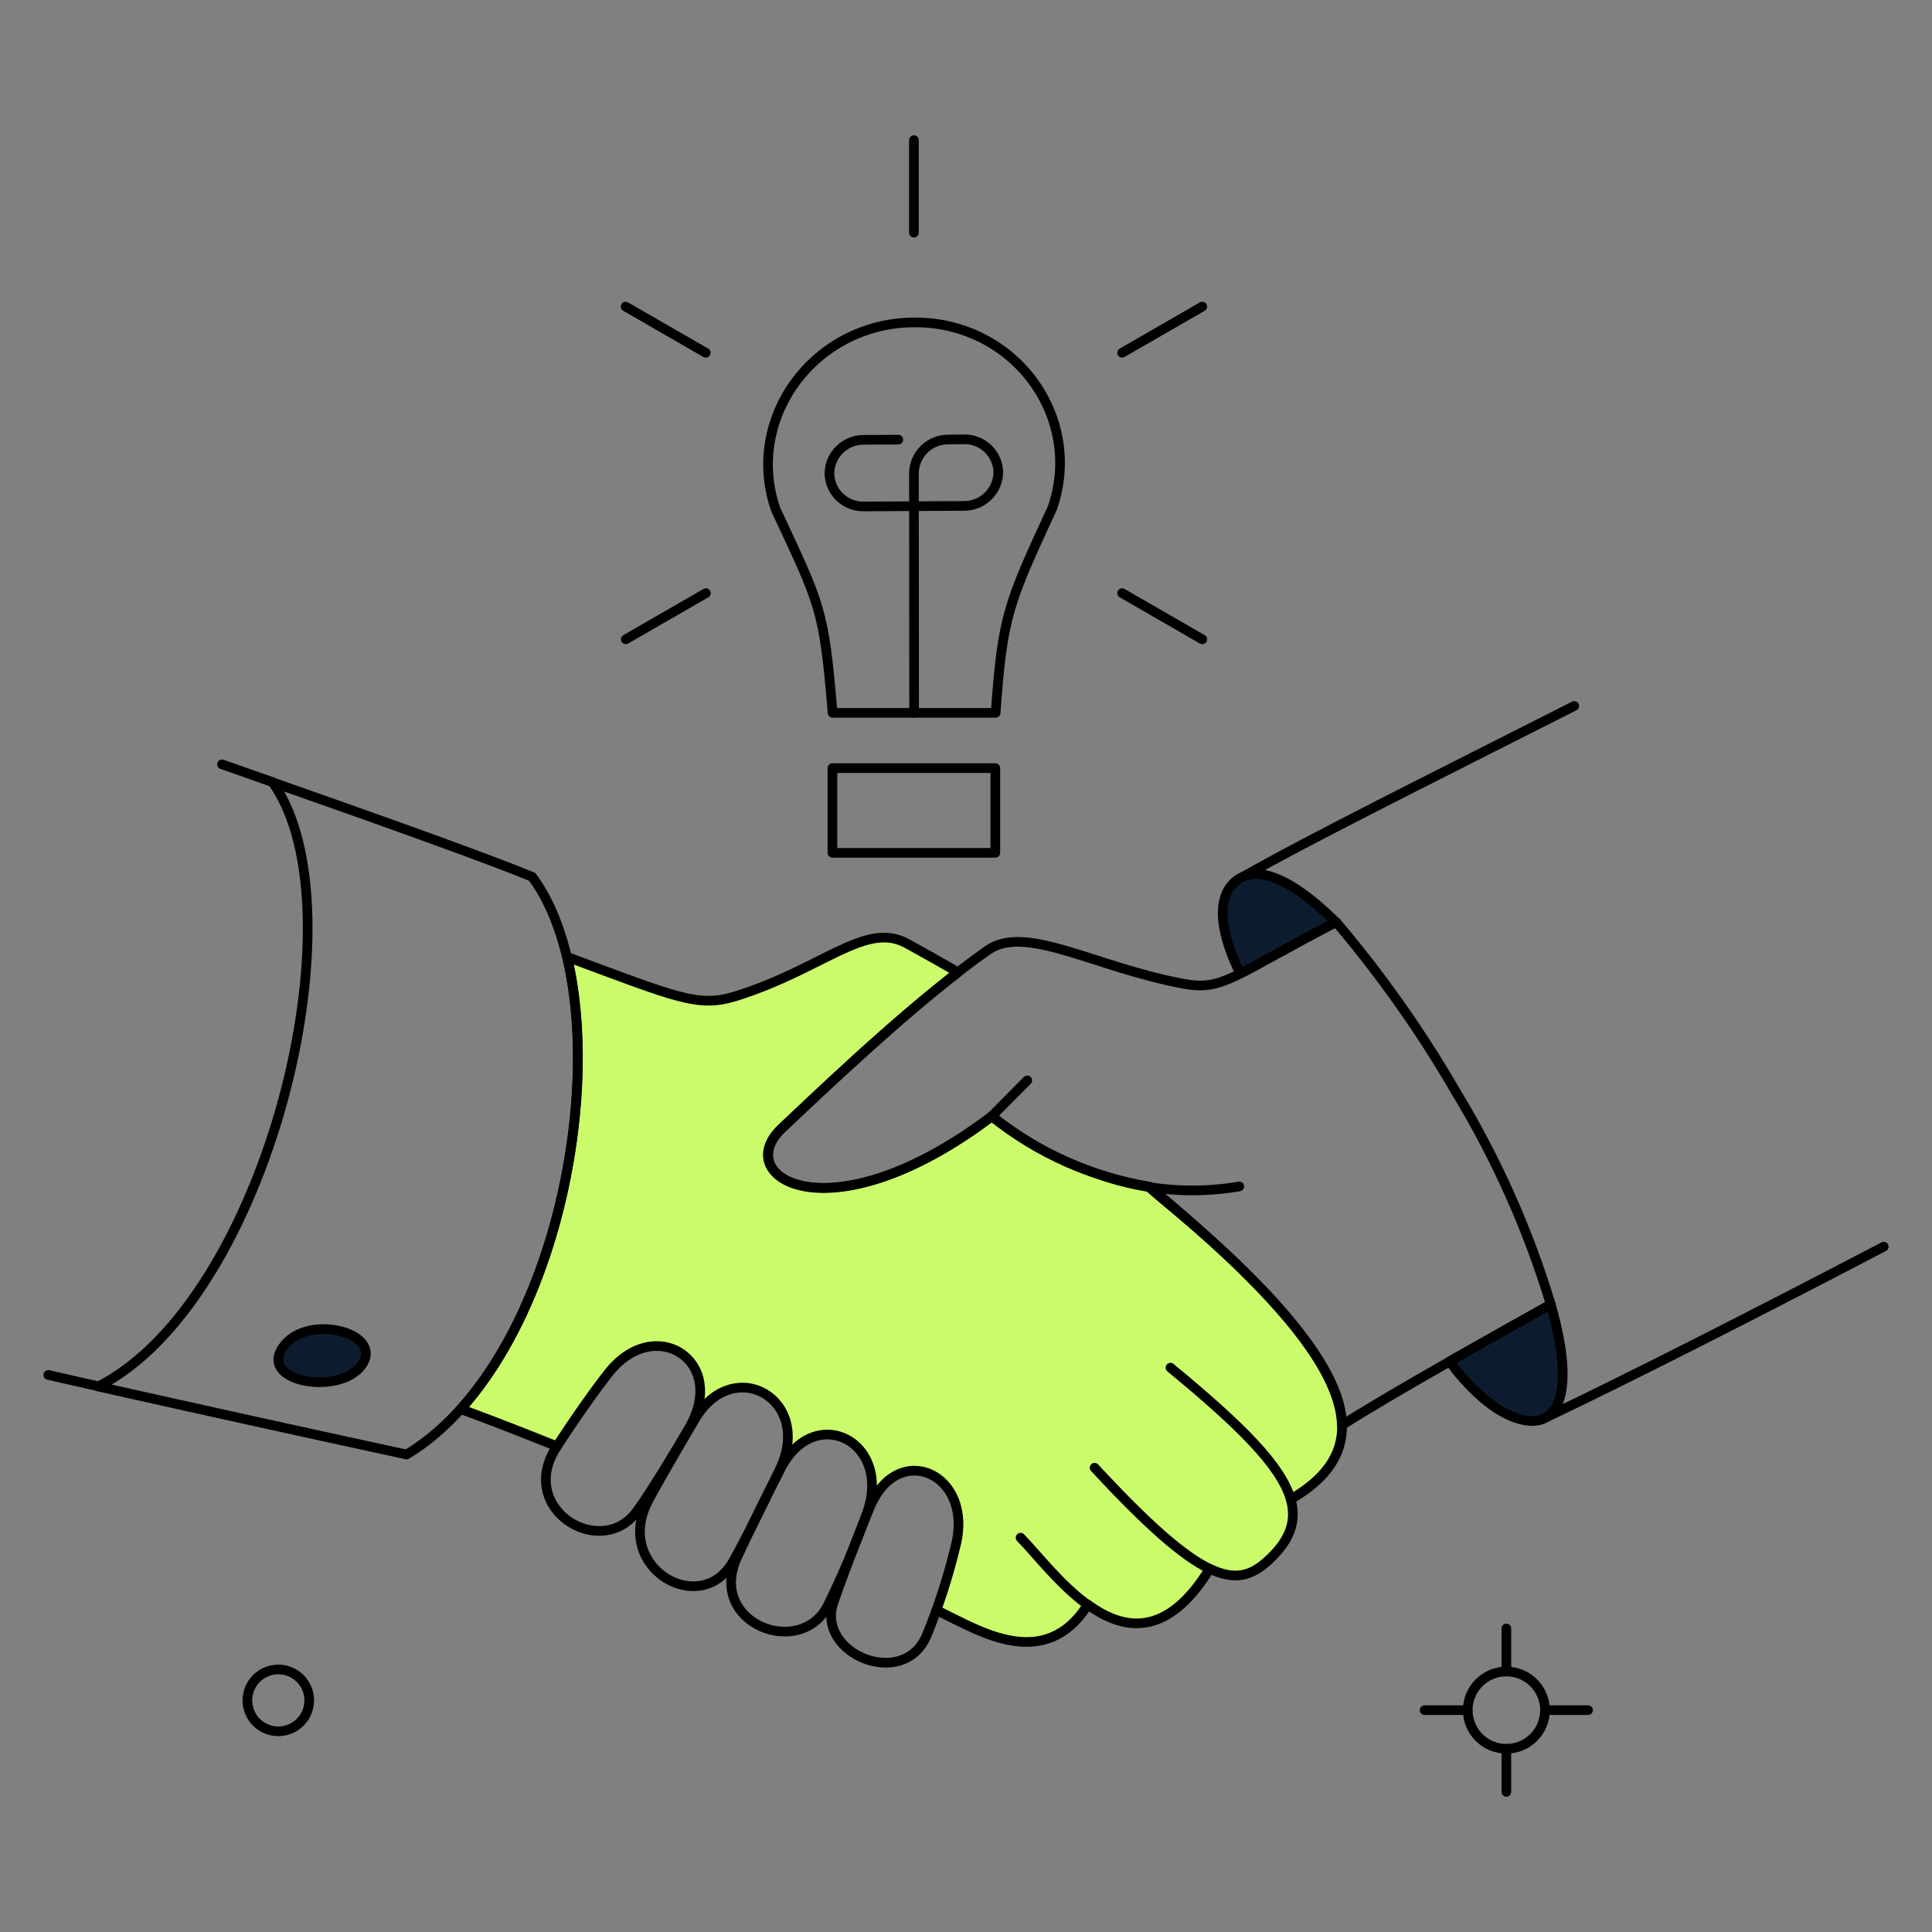 <svg xmlns="http://www.w3.org/2000/svg" fill="none" viewBox="0 0 200 200" height="200" width="200">
<rect x="0" y="0" width="200" height="200" fill="#808080" stroke="none"/>
<g id="Collaboration--Streamline-Bangalore">
<g id="collaboration--work-collaboration">
<g id="hand 1">
<g id="Group">
<path fill="#CBFB6A" d="M87.5 162.3L87.566 162.33C87.849 161.573 88.154 160.77 88.461 159.975C88.131 160.795 87.811 161.567 87.5 162.3Z" id="Vector"></path>
<path fill="#CBFB6A" d="M138.929 147.537C138.873 142.02 132.621 134.149 118.976 122.858C113.011 121.852 107.403 119.34 102.683 115.558C85.712 128.337 75.683 121.805 80.928 116.827C86.575 111.489 93.342 105.176 99.152 100.681C99.042 100.516 94.279 97.881 93.837 97.647C89.59 95.347 85.121 100.347 76.092 103.147C72.248 104.324 70.042 103.257 58.714 99.064C62.042 113.04 57.814 134.648 47.68 145.884C48.814 146.252 52.546 147.679 57.655 149.721C59.641 146.649 61.743 143.697 63.035 142.077C67.609 136.329 74.655 140.485 71.835 146.841C71.697 147.154 71.935 146.913 71.935 146.913C75.835 140.284 83.935 144.725 80.959 151.741C84.394 145.554 91.799 149.055 90.172 155.733C93.172 149.106 100.844 152.688 98.912 160.062C98.27 162.513 97.655 164.69 96.948 166.691L97.496 166.958C101.396 168.834 108.196 173.118 112.612 166.112C116.345 168.834 120.832 169.569 125.227 162.397C127.875 163.666 129.527 163.097 131.167 161.643C133.467 159.584 134.275 157.579 133.613 155.207C137.108 153.182 138.984 150.718 138.929 147.537Z" id="Vector_2"></path>
</g>
<path stroke-linejoin="round" stroke-linecap="round" stroke="black" d="M57.655 149.719C52.546 147.677 48.814 146.25 47.68 145.882C57.813 134.646 62.042 113.038 58.714 99.062C70.042 103.255 72.248 104.322 76.092 103.145C85.121 100.345 89.592 95.345 93.837 97.645C94.279 97.884 99.037 100.514 99.152 100.679C93.342 105.173 86.575 111.487 80.928 116.825C75.683 121.803 85.712 128.335 102.683 115.556C107.403 119.338 113.011 121.85 118.976 122.856C132.621 134.147 138.876 142.018 138.929 147.535C138.984 150.716 137.108 153.18 133.614 155.203C134.276 157.575 133.467 159.58 131.168 161.639C129.532 163.092 127.876 163.662 125.228 162.393C120.828 169.565 116.346 168.83 112.613 166.108C108.2 173.114 101.396 168.83 97.497 166.954L96.949 166.687" id="Vector_3"></path>
<path stroke-linejoin="round" stroke-linecap="round" stroke="black" d="M55.09 90.768C51.044 89.095 41.004 85.468 28.223 80.985C37.657 94.244 27.653 134.685 10.164 143.528C20.796 145.918 31.438 148.266 42.089 150.571C59.025 140.384 64.818 103.9 55.09 90.768Z" id="Vector_4"></path>
<path stroke-linejoin="round" stroke-linecap="round" stroke="black" d="M28.225 80.967C26.515 80.36 24.768 79.753 22.984 79.127" id="Vector_5"></path>
<path stroke-linejoin="round" stroke-linecap="round" stroke="black" d="M5 142.333C6.655 142.719 8.384 143.105 10.186 143.509" id="Vector_6"></path>
<path stroke-linejoin="round" stroke-linecap="round" stroke="black" d="M125.213 162.4C122.546 161.113 118.886 157.969 113.312 151.937" id="Vector_7"></path>
<path stroke-linejoin="round" stroke-linecap="round" stroke="black" d="M121.164 141.579C128.464 147.592 132.621 151.748 133.614 155.205" id="Vector_8"></path>
<path stroke-linejoin="round" stroke-linecap="round" stroke="black" d="M105.648 159.177C107.303 160.869 109.73 164.069 112.599 166.129" id="Vector_9"></path>
<path fill="#0C1C2E" d="M29.516 139.17C32.203 135.99 39.77 138.055 37.442 141.321C35.114 144.587 26.282 143 29.516 139.17Z" id="Vector_10"></path>
<path stroke-linejoin="round" stroke-linecap="round" stroke="black" d="M29.516 139.17C32.203 135.99 39.77 138.055 37.442 141.321C35.114 144.587 26.282 143 29.516 139.17Z" id="Vector_11"></path>
</g>
<g id="light bulb">
<path stroke-linejoin="round" stroke-linecap="round" stroke="black" d="M94.611 33.375C84.257 33.43 77.031 43.342 80.303 52.739C84.938 62.689 85.287 62.964 86.189 73.795H103.069C103.786 63.809 104.32 62.577 108.954 52.555C112.19 43.121 104.982 33.3 94.611 33.375Z" id="Vector_12"></path>
<path stroke-linejoin="round" stroke-linecap="round" stroke="black" d="M103.035 88.286H86.172V79.514H103.035V88.286Z" id="Vector_13"></path>
<path stroke-linejoin="round" stroke-linecap="round" stroke="black" d="M94.628 73.8L94.61 48.974C94.626 48.044 95.007 47.158 95.671 46.508C96.336 45.857 97.23 45.495 98.159 45.499L99.777 45.48C100.237 45.469 100.694 45.549 101.122 45.715C101.55 45.881 101.941 46.13 102.273 46.448C102.605 46.766 102.87 47.147 103.054 47.568C103.238 47.989 103.337 48.442 103.345 48.901C103.329 49.829 102.947 50.714 102.283 51.363C101.62 52.013 100.727 52.374 99.798 52.371L89.426 52.426C88.967 52.437 88.51 52.357 88.082 52.191C87.654 52.025 87.263 51.776 86.931 51.458C86.6 51.14 86.334 50.76 86.15 50.339C85.966 49.918 85.868 49.465 85.859 49.006C85.875 48.076 86.257 47.191 86.921 46.54C87.585 45.889 88.479 45.527 89.408 45.53L92.994 45.512" id="Vector_14"></path>
<path stroke-linejoin="round" stroke-linecap="round" stroke="black" d="M94.609 24.088V14.508" id="Vector_15"></path>
<path stroke-linejoin="round" stroke-linecap="round" stroke="black" d="M73.059 36.52L64.766 31.738" id="Vector_16"></path>
<path stroke-linejoin="round" stroke-linecap="round" stroke="black" d="M73.075 61.401L64.781 66.182" id="Vector_17"></path>
<path stroke-linejoin="round" stroke-linecap="round" stroke="black" d="M116.164 36.52L124.458 31.738" id="Vector_18"></path>
<path stroke-linejoin="round" stroke-linecap="round" stroke="black" d="M116.164 61.401L124.458 66.182" id="Vector_19"></path>
</g>
<g>
<path stroke-linejoin="round" stroke-linecap="round" stroke="black" d="M28.811 172.822C29.444 172.823 30.062 173.01 30.588 173.362C31.114 173.713 31.525 174.213 31.767 174.797C32.03 175.431 32.082 176.134 31.916 176.8C31.749 177.466 31.372 178.061 30.841 178.497C30.311 178.933 29.654 179.186 28.968 179.22C28.282 179.254 27.603 179.066 27.032 178.685C26.461 178.303 26.028 177.748 25.796 177.101C25.565 176.455 25.548 175.751 25.747 175.093C25.947 174.436 26.352 173.861 26.904 173.452C27.456 173.043 28.125 172.822 28.811 172.822Z" id="Vector_20"></path>
<path stroke-linejoin="round" stroke-linecap="round" stroke="black" d="M155.938 173.033V168.574" id="Vector_21"></path>
<path stroke-linejoin="round" stroke-linecap="round" stroke="black" d="M151.936 177.033H147.477" id="Vector_22"></path>
<path stroke-linejoin="round" stroke-linecap="round" stroke="black" d="M155.938 181.033V185.493" id="Vector_23"></path>
<path stroke-linejoin="round" stroke-linecap="round" stroke="black" d="M159.938 177.033H164.396" id="Vector_24"></path>
<path stroke-linejoin="round" stroke-linecap="round" stroke="black" d="M155.938 181.033C156.998 181.033 158.016 180.612 158.766 179.861C159.516 179.111 159.938 178.094 159.938 177.033C159.938 175.972 159.516 174.955 158.766 174.205C158.016 173.454 156.998 173.033 155.938 173.033C154.877 173.033 153.859 173.454 153.109 174.205C152.359 174.955 151.938 175.972 151.938 177.033C151.938 178.094 152.359 179.111 153.109 179.861C153.859 180.612 154.877 181.033 155.938 181.033Z" id="Vector_25"></path>
</g>
<g id="hand 2">
<path stroke-linejoin="round" stroke-linecap="round" stroke="black" d="M89.703 156.75C92.485 149.304 84.392 145.129 80.839 151.969C79.268 155.009 77.759 158.08 76.315 161.182C73.145 168.038 82.876 171.809 85.715 166.165C87.213 163.101 88.544 159.958 89.703 156.75Z" id="Vector_26"></path>
<path stroke-linejoin="round" stroke-linecap="round" stroke="black" d="M71.936 146.911C70.354 149.596 68.147 153.366 67.081 155.389C63.481 162.289 72.543 167.581 75.908 161.623C77.82 158.203 79.549 154.469 80.689 152.189C84.275 144.889 75.926 140.126 71.936 146.911Z" id="Vector_27"></path>
<path stroke-linejoin="round" stroke-linecap="round" stroke="black" d="M63.039 142.075C61.739 143.712 59.6 146.709 57.596 149.817C53.458 156.198 62.196 161.55 65.926 156.456C67.306 154.598 70.026 150.074 71.351 147.794C75.36 140.917 67.839 136.043 63.039 142.075Z" id="Vector_28"></path>
<path stroke-linejoin="round" stroke-linecap="round" stroke="black" d="M98.917 160.06C100.863 152.63 93.063 149.05 90.108 155.886C88.9 158.686 86.757 164.417 86.247 166C84.577 171.181 93.455 174.937 95.901 169.365C97.148 166.347 98.156 163.236 98.917 160.06Z" id="Vector_29"></path>
<path stroke-linejoin="round" stroke-linecap="round" stroke="black" d="M150.753 113.093C147.146 106.854 142.986 100.952 138.322 95.458C127.808 100.898 126.629 102.586 122.636 101.858C113.33 100.167 106.159 95.588 102.223 98.383C95.297 103.288 87.712 110.351 80.91 116.809C75.551 121.867 85.942 128.222 102.664 115.558C107.381 119.343 112.992 121.851 118.958 122.841C118.958 123.341 138.682 137.636 138.91 147.541C144.075 144.223 154.584 138.388 160.536 135.041C158.212 127.343 154.925 119.968 150.753 113.093Z" id="Vector_30"></path>
<path stroke-linejoin="round" stroke-linecap="round" stroke="black" d="M128.781 90.713C135.401 86.925 148.347 80.489 162.967 73.078" id="Vector_31"></path>
<path stroke-linejoin="round" stroke-linecap="round" stroke="black" d="M195.002 129.055C182.442 135.62 168.687 142.627 160.172 146.672" id="Vector_32"></path>
<path stroke-linejoin="round" stroke-linecap="round" stroke="black" d="M128.287 122.821C123.579 123.624 118.745 123.246 114.219 121.721" id="Vector_33"></path>
<path stroke-linejoin="round" stroke-linecap="round" stroke="black" d="M102.664 115.557L106.342 111.843" id="Vector_34"></path>
<path fill="#0C1C2E" d="M127.858 91.265C125.743 93.105 126.479 96.965 128.391 100.772C130.615 99.624 133.782 97.792 138.285 95.458C136.244 93.418 130.948 88.6 127.858 91.265Z" id="Vector_35"></path>
<path stroke-linejoin="round" stroke-linecap="round" stroke="black" d="M127.858 91.265C125.743 93.105 126.479 96.965 128.391 100.772C130.615 99.624 133.782 97.792 138.285 95.458C136.244 93.418 130.948 88.6 127.858 91.265Z" id="Vector_36"></path>
<path fill="#0C1C2E" d="M160.537 135.032C155.976 137.579 158.294 136.274 150.055 140.932C151.633 143.098 154.02 145.604 156.473 146.614C159.232 147.773 161.181 146.89 161.659 143.856C162.082 141.174 161.254 137.533 160.537 135.032Z" id="Vector_37"></path>
<path stroke-linejoin="round" stroke-linecap="round" stroke="black" d="M160.537 135.032C155.976 137.579 158.294 136.274 150.055 140.932C151.633 143.098 154.02 145.604 156.473 146.614C159.232 147.773 161.181 146.89 161.659 143.856C162.082 141.174 161.254 137.533 160.537 135.032Z" id="Vector_38"></path>
</g>
</g>
</g>
</svg>
